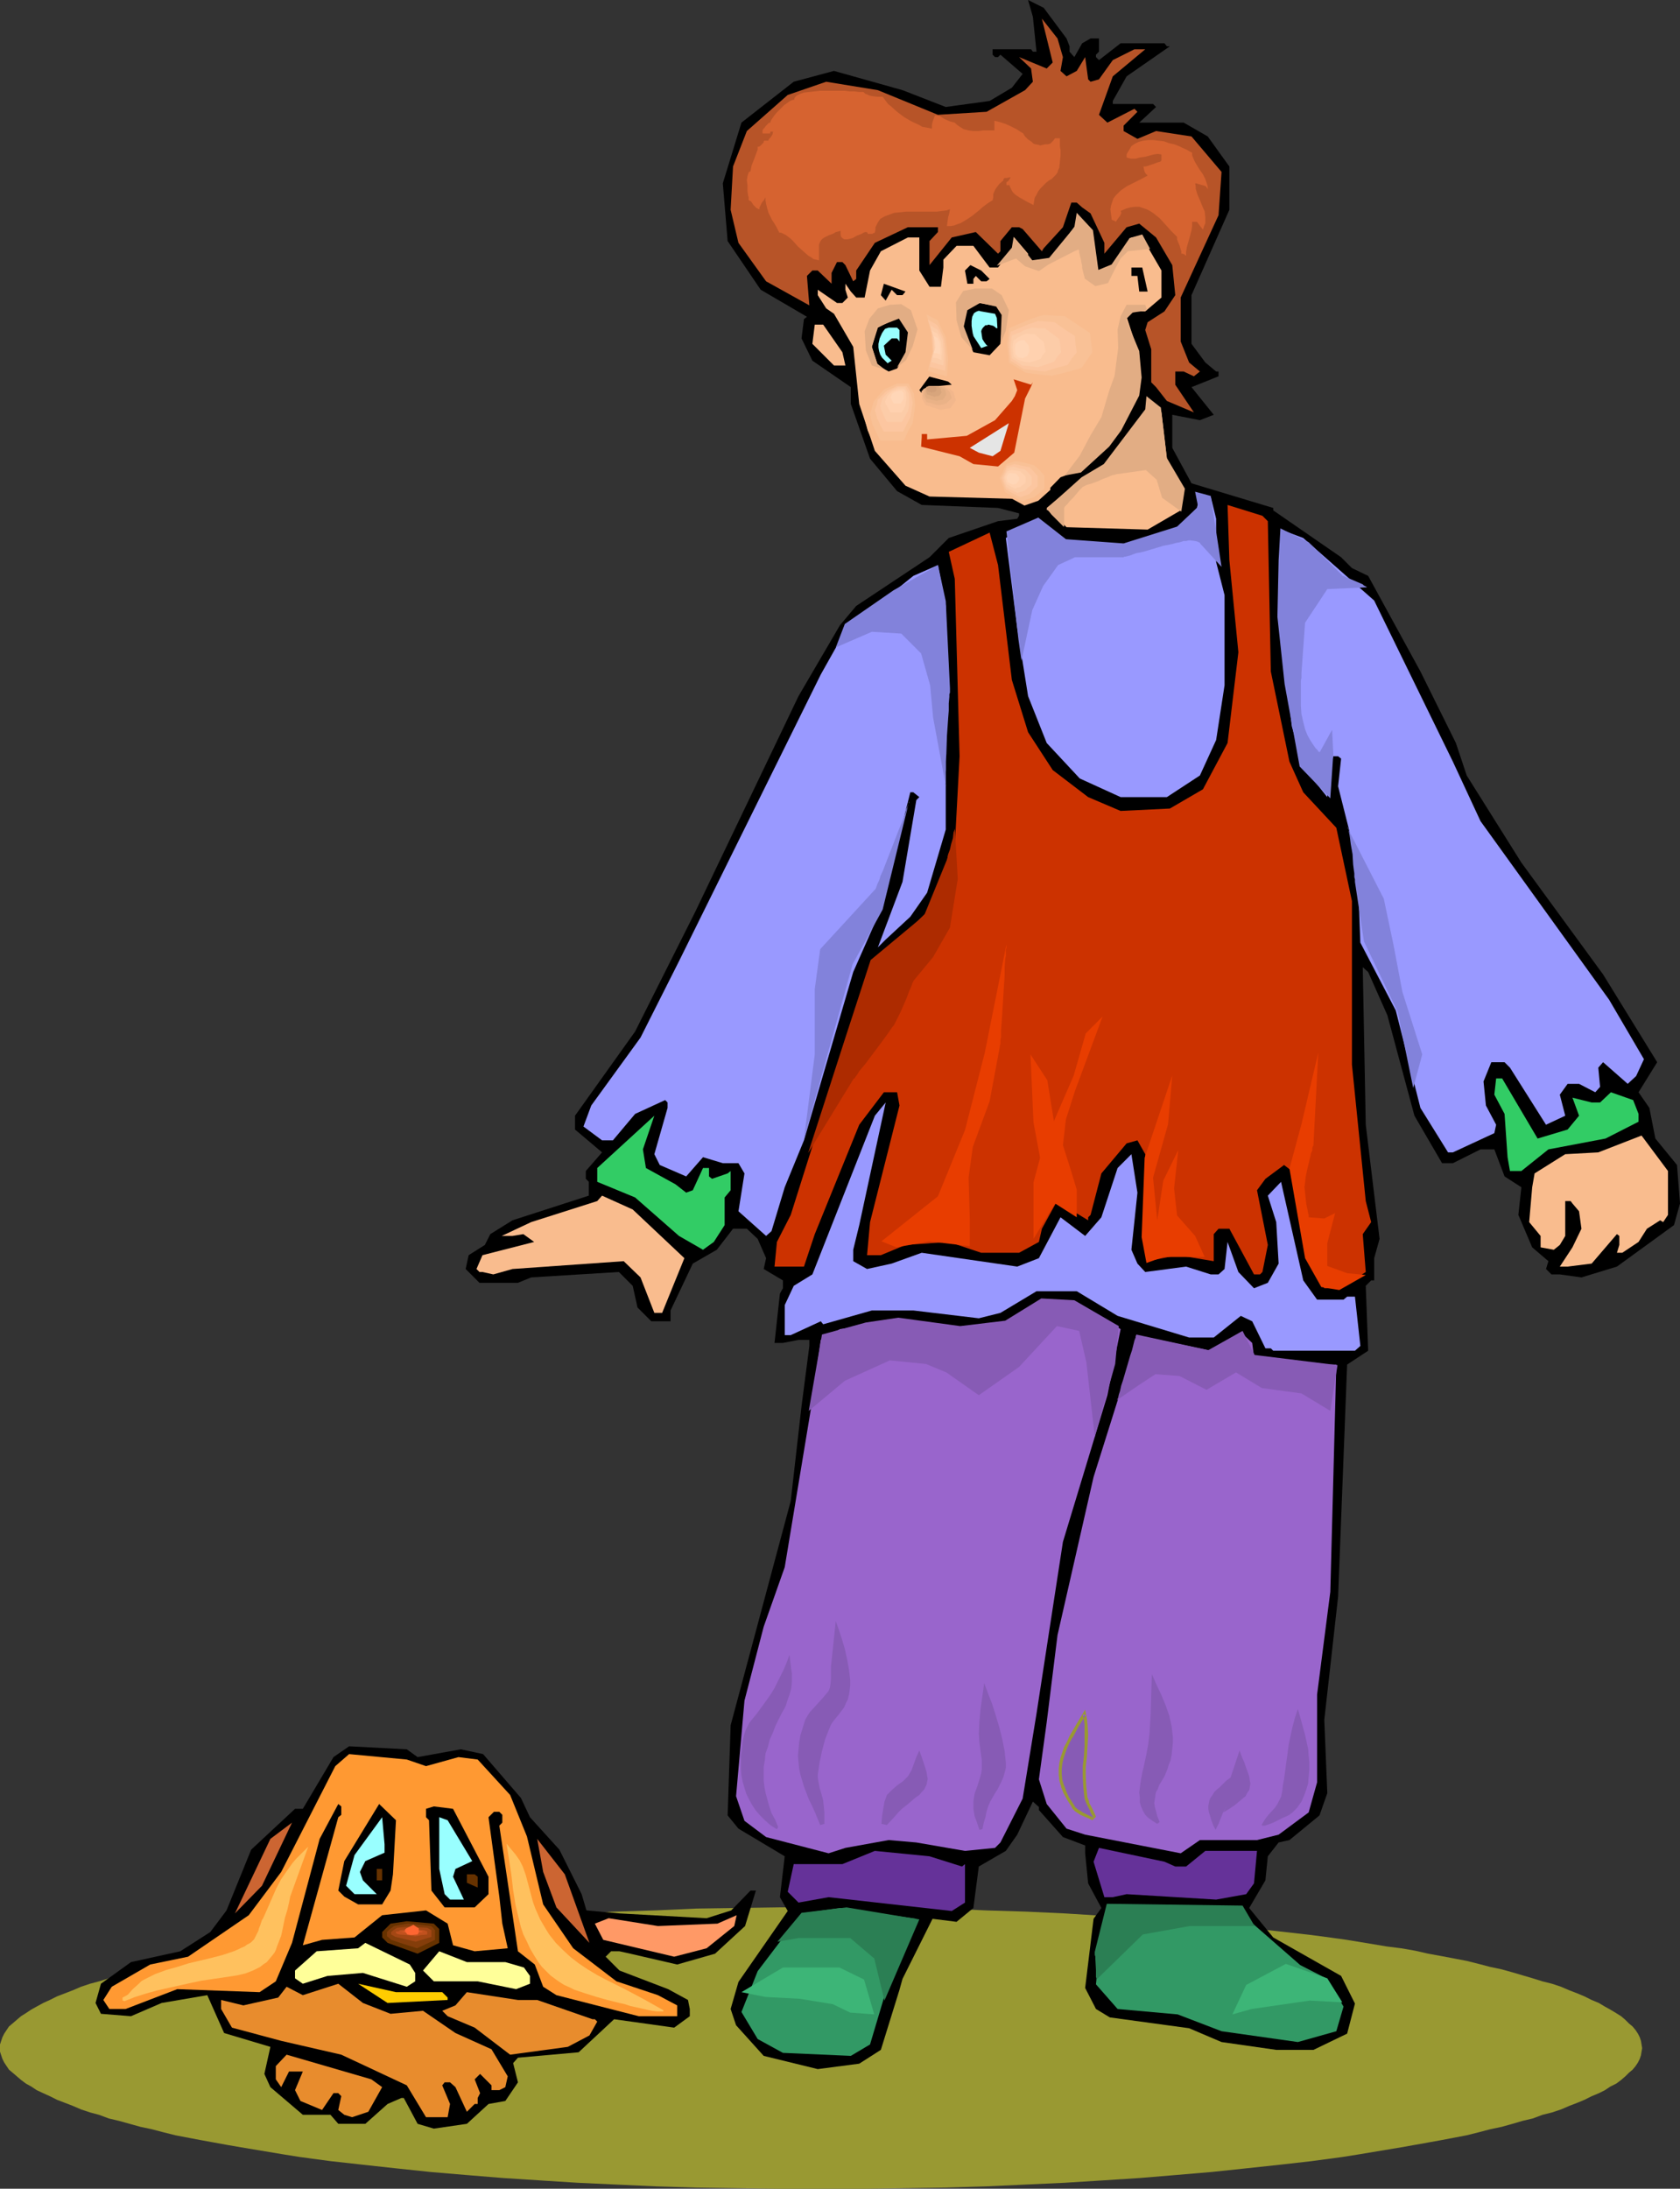 <?xml version="1.0" encoding="UTF-8" standalone="no"?>
<svg
   version="1.0"
   width="119.539mm"
   height="155.668mm"
   id="svg118"
   sodipodi:docname="Boy &amp; Dog 8.wmf"
   xmlns:inkscape="http://www.inkscape.org/namespaces/inkscape"
   xmlns:sodipodi="http://sodipodi.sourceforge.net/DTD/sodipodi-0.dtd"
   xmlns="http://www.w3.org/2000/svg"
   xmlns:svg="http://www.w3.org/2000/svg">
  <rect width="100%" height="100%" fill="#333333" stroke="none"/>
  <sodipodi:namedview
     id="namedview118"
     pagecolor="#ffffff"
     bordercolor="#000000"
     borderopacity="0.25"
     inkscape:showpageshadow="2"
     inkscape:pageopacity="0.0"
     inkscape:pagecheckerboard="0"
     inkscape:deskcolor="#d1d1d1"
     inkscape:document-units="mm" />
  <defs
     id="defs1">
    <pattern
       id="WMFhbasepattern"
       patternUnits="userSpaceOnUse"
       width="6"
       height="6"
       x="0"
       y="0" />
  </defs>
  <path
     style="fill:#999932;fill-opacity:1;fill-rule:evenodd;stroke:none"
     d="m 220.892,512.729 h 11.311 l 11.15,0.162 10.988,0.162 10.826,0.485 10.665,0.323 10.503,0.485 10.342,0.646 10.018,0.646 9.695,0.808 9.534,0.808 9.211,0.97 9.049,0.97 8.564,0.97 8.403,1.131 4.04,0.646 3.878,0.646 3.878,0.646 3.878,0.485 3.717,0.646 3.555,0.808 3.555,0.646 3.393,0.646 3.393,0.646 3.232,0.808 3.07,0.808 3.07,0.646 2.909,0.808 2.747,0.808 2.747,0.808 2.585,0.808 2.585,0.646 2.424,0.808 2.262,0.97 2.101,0.808 1.939,0.808 1.939,0.97 1.939,0.808 1.616,0.97 1.454,0.808 1.616,0.97 1.293,0.808 1.131,0.97 0.97,0.97 0.97,0.808 0.808,0.97 0.646,0.97 0.485,0.97 0.323,0.97 0.162,0.97 0.162,0.97 -0.162,0.97 -0.162,0.97 -0.323,0.97 -0.485,0.97 -0.646,0.97 -0.808,0.97 -0.97,0.808 -0.97,0.97 -1.131,0.97 -1.293,0.97 -1.616,0.808 -1.454,0.97 -1.616,0.808 -1.939,0.808 -1.939,0.97 -1.939,0.808 -2.101,0.808 -2.262,0.97 -2.424,0.808 -2.585,0.646 -2.585,0.97 -2.747,0.646 -2.747,0.808 -2.909,0.808 -3.07,0.646 -3.07,0.808 -3.232,0.808 -3.393,0.646 -3.393,0.646 -3.555,0.646 -7.271,1.293 -3.878,0.646 -3.878,0.646 -3.878,0.646 -4.04,0.646 -8.403,1.131 -8.564,0.97 -9.049,0.97 -9.211,0.97 -9.534,0.808 -9.695,0.808 -10.018,0.646 -10.342,0.646 -10.503,0.485 -10.665,0.485 -10.826,0.323 -10.988,0.162 -11.15,0.162 h -11.311 -11.311 l -11.15,-0.162 -11.15,-0.162 -10.826,-0.323 -10.665,-0.485 -10.503,-0.485 -10.18,-0.646 -10.018,-0.646 -9.857,-0.808 -9.534,-0.808 -9.211,-0.97 -8.887,-0.97 -8.726,-0.97 -8.403,-1.131 -4.04,-0.646 -3.878,-0.646 -3.878,-0.646 -3.878,-0.646 -3.717,-0.646 -3.555,-0.646 -3.555,-0.646 -3.393,-0.646 -3.393,-0.646 -3.232,-0.808 -3.07,-0.808 -3.07,-0.646 -2.909,-0.808 -2.909,-0.808 -2.747,-0.646 -2.585,-0.97 -2.424,-0.646 -2.424,-0.808 -2.262,-0.97 -2.101,-0.808 -2.101,-0.808 -1.939,-0.97 -1.777,-0.808 L 9.857,561.852 8.403,560.883 6.948,560.075 5.656,559.105 4.524,558.136 3.393,557.166 2.424,556.358 1.777,555.389 1.131,554.419 0.646,553.45 0.323,552.48 0,551.51 v -0.97 -0.97 l 0.323,-0.97 0.323,-0.97 0.485,-0.97 0.646,-0.97 0.646,-0.97 0.97,-0.808 1.131,-0.97 1.131,-0.97 1.293,-0.808 1.454,-0.97 1.454,-0.808 1.777,-0.97 1.777,-0.808 1.939,-0.97 2.101,-0.808 2.101,-0.808 2.262,-0.97 2.424,-0.808 2.424,-0.646 2.585,-0.808 2.747,-0.808 2.909,-0.808 2.909,-0.808 3.07,-0.646 3.07,-0.808 3.232,-0.808 3.393,-0.646 3.393,-0.646 3.555,-0.646 3.555,-0.808 3.717,-0.646 3.878,-0.485 3.878,-0.646 3.878,-0.646 4.04,-0.646 8.403,-1.131 8.726,-0.97 8.887,-0.97 9.211,-0.97 9.534,-0.808 9.857,-0.808 10.018,-0.646 10.18,-0.646 10.503,-0.485 10.665,-0.323 10.826,-0.485 11.15,-0.162 11.15,-0.162 z"
     id="path1" />
  <path
     style="fill:#000000;fill-opacity:1;fill-rule:evenodd;stroke:none"
     d="m 286.82,10.342 0.808,2.101 v 1.454 l 1.293,1.454 2.101,-3.717 2.262,-1.293 h 2.262 v 3.555 l -0.808,0.808 v 0.646 l 0.808,0.808 5.817,-4.525 h 11.796 l 0.646,0.808 h 0.808 l -11.634,8.08 -3.717,6.625 v 0.808 h 10.826 l 0.808,0.808 -4.524,4.201 h 11.958 l 6.464,3.717 5.817,8.08 V 56.395 L 320.43,79.341 V 92.43 l 3.717,5.009 2.909,2.424 h 0.646 v 1.293 l -7.271,2.909 5.979,7.433 -3.717,1.454 -7.433,-1.454 v 8.888 l 5.171,9.534 21.976,6.625 v 0.646 l 18.26,12.604 2.909,2.909 4.363,2.101 14.058,25.693 9.534,19.229 2.909,8.726 14.705,23.431 21.976,30.056 14.543,23.592 -5.009,8.08 2.909,4.201 1.616,8.241 5.817,7.11 0.808,10.342 -1.616,5.817 -15.351,11.15 -9.534,2.909 -5.817,-0.808 H 417.222 l -1.454,-1.454 0.646,-2.101 -4.363,-3.717 -3.717,-8.726 0.808,-7.433 -4.524,-2.909 -2.747,-7.272 h -3.717 l -7.433,3.717 h -2.909 l -7.433,-12.766 -7.271,-26.986 -5.171,-11.635 -1.454,-1.293 0.808,42.337 3.717,30.702 -1.454,5.171 v 5.979 h -0.808 l -1.454,1.454 0.646,17.452 -5.656,3.717 -2.424,62.374 -3.717,33.126 0.808,19.714 -2.101,5.979 -8.079,6.625 -2.909,0.646 -2.909,3.717 -0.646,6.464 -4.363,7.433 6.464,7.918 18.26,10.342 3.717,7.433 -2.101,8.08 -9.049,4.363 h -10.018 l -14.705,-2.101 -8.726,-3.717 -21.33,-2.909 -3.717,-2.262 -2.909,-5.656 2.262,-18.583 2.101,-2.909 -3.555,-6.625 -0.808,-8.08 v -2.101 l -5.979,-2.262 -6.464,-7.272 v -0.808 l -1.616,-1.454 -4.201,8.888 -3.07,4.363 -7.271,4.201 -1.454,11.15 -4.524,3.717 -6.464,-0.808 -8.079,16.159 -0.808,2.909 -5.009,16.159 -5.817,3.717 -11.15,1.454 -14.543,-3.555 -7.433,-8.241 -1.454,-4.363 2.101,-7.272 13.25,-19.068 -2.101,-3.717 1.293,-10.988 -12.442,-7.433 -2.909,-3.555 0.808,-24.239 16.159,-60.273 2.909,-25.531 2.101,-16.159 v -1.616 h -2.909 l -4.201,0.808 h -2.262 l 1.454,-13.25 0.808,-1.454 v -2.101 l -5.171,-3.07 0.646,-2.909 -2.262,-5.171 -2.909,-2.747 h -3.717 l -4.363,5.656 -6.464,3.717 -5.979,12.604 v 2.909 h -5.171 l -3.717,-3.717 -1.293,-5.817 -3.717,-3.717 -23.592,1.454 -3.555,1.454 h -10.342 l -3.717,-3.717 0.808,-3.717 4.363,-2.747 1.454,-2.909 5.979,-3.717 20.522,-6.625 v -3.717 l -0.808,-0.808 v -2.101 l 4.363,-5.009 -7.271,-6.14 v -3.717 l 16.159,-22.623 16.159,-32.157 27.793,-58.011 11.15,-19.068 4.363,-5.171 19.714,-13.089 5.171,-5.171 13.25,-4.525 5.171,-0.646 0.485,-0.808 v -0.646 l -5.656,-1.454 -20.522,-0.808 -6.625,-3.717 -7.271,-8.726 -5.171,-14.705 v -4.525 l -10.342,-7.11 -2.909,-5.979 0.646,-5.171 0.808,-0.646 -12.442,-7.272 -8.887,-13.089 -1.293,-15.513 5.009,-16.321 14.058,-10.988 10.826,-2.909 18.421,5.171 11.634,4.525 11.796,-1.616 5.979,-3.555 2.909,-3.717 -5.979,-5.171 -0.646,0.646 h -0.808 l -0.646,-0.646 v -1.454 h 10.342 l 0.485,0.646 h 0.97 L 277.771,4.525 276.478,0 l 4.201,2.101 z"
     id="path2" />
  <path
     style="fill:#b75428;fill-opacity:1;fill-rule:evenodd;stroke:none"
     d="m 285.85,15.351 -0.646,3.717 1.616,1.454 2.747,-1.454 2.262,-3.717 0.808,5.979 0.646,0.646 2.262,-0.646 3.717,-5.171 5.817,-2.909 h 2.909 l -8.726,7.272 -3.717,10.342 2.262,2.101 7.271,-3.717 0.808,0.808 -3.717,3.717 v 1.454 l 3.717,2.101 5.009,-2.101 9.534,1.454 8.079,9.534 -0.808,11.635 -10.18,22.138 v 11.796 l 2.262,5.656 2.909,2.424 -1.616,1.293 -2.747,-1.293 h -2.262 v 3.555 l 5.009,7.433 -7.271,-3.07 -2.909,-3.717 -1.293,-1.293 v -8.888 l -1.616,-5.171 0.646,-2.101 4.524,-2.909 2.909,-4.363 -0.808,-8.08 -4.363,-7.433 -4.524,-3.717 -3.393,0.97 -5.979,7.11 v -2.909 l -3.717,-7.918 -2.262,-1.616 -1.454,-1.293 h -1.454 l -2.262,6.625 -5.171,5.656 -0.485,0.808 -5.171,-5.979 -0.97,-0.485 h -1.939 l -3.07,3.717 v 2.747 l -0.646,0.646 -5.979,-5.817 -6.464,1.454 -5.979,7.433 v -6.464 l 2.262,-2.424 v -1.293 h -8.079 l -8.887,4.201 -5.009,7.433 v 2.262 l -0.808,0.646 -2.101,-4.363 -0.808,-0.808 h -1.454 l -1.454,2.909 v 2.909 l -3.717,-3.555 h -1.454 l -1.454,1.454 0.646,7.918 -11.634,-6.464 -7.433,-10.342 -2.101,-8.888 0.646,-11.635 3.717,-9.534 10.988,-9.695 10.342,-3.555 13.897,2.262 16.159,6.625 13.089,-0.808 10.342,-5.817 2.101,-2.262 -0.485,-3.555 -3.232,-3.07 7.433,3.07 1.616,-1.616 -2.909,-11.796 4.201,5.333 z"
     id="path3" />
  <path
     style="fill:#f9bc8e;fill-opacity:1;fill-rule:evenodd;stroke:none"
     d="m 294.091,71.908 1.454,1.454 2.909,-1.454 5.817,-8.08 h 2.909 l 5.171,8.888 v 7.272 l -4.363,3.717 h -3.717 l -1.293,1.454 3.393,10.342 -0.485,10.988 -5.332,10.18 -10.18,9.695 -5.171,1.939 -5.817,5.979 -29.409,-0.808 -6.464,-2.909 -8.241,-9.372 -4.201,-12.604 -1.616,-15.351 -5.171,-8.888 -2.101,-1.454 -2.262,-3.555 v -1.454 l 5.171,3.555 h 1.454 l 1.454,-1.454 -0.646,-2.101 v -1.616 l 1.454,2.101 1.454,1.616 h 2.262 l 1.454,-7.272 2.909,-5.171 7.271,-3.717 h 3.07 v 8.888 l 2.747,4.363 h 3.07 l 0.646,-5.171 v -2.101 l 3.555,-3.717 h 4.524 l 4.363,5.817 h 2.262 l 4.363,-5.817 v -2.262 l 3.717,4.363 v 0.808 l 1.293,1.454 4.686,-0.646 7.11,-9.695 v -1.454 l 3.717,3.717 z"
     id="path4" />
  <path
     style="fill:#000000;fill-opacity:1;fill-rule:evenodd;stroke:none"
     d="m 266.137,74.978 -0.808,0.646 h -1.454 l -1.454,-1.454 -0.646,0.808 v 1.293 h -1.616 l -0.646,-3.555 1.454,-1.454 2.909,1.454 z"
     id="path5" />
  <path
     style="fill:#000000;fill-opacity:1;fill-rule:evenodd;stroke:none"
     d="m 308.634,78.372 h -2.262 l -0.485,-4.201 h -1.616 v -2.262 h 2.909 z"
     id="path6" />
  <path
     style="fill:#000000;fill-opacity:1;fill-rule:evenodd;stroke:none"
     d="m 242.706,79.341 h -1.454 l -1.454,-1.454 -1.616,2.909 -1.293,-1.454 0.808,-3.07 5.817,2.101 z"
     id="path7" />
  <path
     style="fill:#000000;fill-opacity:1;fill-rule:evenodd;stroke:none"
     d="m 268.399,82.088 1.454,1.616 -0.808,8.726 -2.909,3.07 -4.363,-0.808 -3.07,-6.625 1.454,-5.171 3.07,-1.454 3.717,0.646 z"
     id="path8" />
  <path
     style="fill:#99ffff;fill-opacity:1;fill-rule:evenodd;stroke:none"
     d="m 268.076,85.482 0.162,2.747 v 0 0 h -0.323 l -0.162,-0.162 -0.162,-0.162 -0.485,-0.323 -0.646,-0.162 -0.646,-0.162 -0.323,0.162 h -0.485 l -0.323,0.323 -0.323,0.323 -0.323,0.485 -0.162,0.485 0.162,1.131 0.162,0.97 0.485,0.808 0.485,0.646 0.323,0.323 0.162,0.162 v 0 0 -0.162 l -1.777,0.646 -2.101,-3.232 v -0.162 l -0.162,-0.485 -0.162,-0.97 -0.162,-1.131 v -1.293 l 0.162,-1.131 0.485,-0.97 0.485,-0.323 0.323,-0.162 0.485,-0.162 0.646,0.162 3.717,0.646 z"
     id="path9" />
  <path
     style="fill:#000000;fill-opacity:1;fill-rule:evenodd;stroke:none"
     d="m 243.514,95.5 -2.262,3.555 -2.262,0.808 -2.909,-1.616 -1.616,-5.009 1.616,-5.171 5.817,-2.909 2.909,3.555 z"
     id="path10" />
  <path
     style="fill:#f9bc8e;fill-opacity:1;fill-rule:evenodd;stroke:none"
     d="m 226.547,94.692 0.808,3.555 h -3.07 l -5.817,-5.817 0.646,-5.171 h 2.262 z"
     id="path11" />
  <path
     style="fill:#99ffff;fill-opacity:1;fill-rule:evenodd;stroke:none"
     d="m 241.898,88.714 v 3.07 L 241.252,90.976 h -1.454 l -2.101,1.939 0.485,2.424 1.616,1.616 -0.808,0.485 -0.162,0.162 h -0.162 l -0.323,-0.323 -0.485,-0.485 -0.646,-0.646 -0.485,-0.808 -0.323,-0.97 -0.162,-0.97 V 92.43 l 0.323,-1.454 0.646,-1.454 0.323,-0.485 0.485,-0.646 0.485,-0.162 0.485,-0.162 h 2.262 z"
     id="path12" />
  <path
     style="fill:#000000;fill-opacity:1;fill-rule:evenodd;stroke:none"
     d="m 255.956,103.418 -6.625,0.646 -1.454,1.616 -0.646,-0.808 2.747,-3.717 4.363,0.808 z"
     id="path13" />
  <path
     style="fill:#cc3200;fill-opacity:1;fill-rule:evenodd;stroke:none"
     d="m 277.771,102.772 -0.485,1.131 -1.616,3.232 -2.909,14.543 -4.363,3.717 -6.625,-0.646 -3.717,-2.101 -10.342,-2.585 0.162,-2.585 v -0.808 h 1.454 v 1.454 l 10.665,-0.97 7.595,-4.201 4.524,-5.171 0.808,-1.293 0.646,-1.616 -0.97,-2.909 4.686,1.454 z"
     id="path14" />
  <path
     style="fill:#f9bc8e;fill-opacity:1;fill-rule:evenodd;stroke:none"
     d="m 312.351,110.852 1.454,12.443 4.524,8.08 -0.808,5.817 -8.887,5.171 -21.814,-0.646 -5.332,-5.171 8.887,-7.433 6.625,-3.717 10.988,-14.543 0.646,-3.07 1.454,0.808 z"
     id="path15" />
  <path
     style="fill:#e5e5e5;fill-opacity:1;fill-rule:evenodd;stroke:none"
     d="m 266.945,122.648 -3.717,-0.97 -2.424,-1.293 10.503,-6.625 -2.262,7.433 z"
     id="path16" />
  <path
     style="fill:#9999ff;fill-opacity:1;fill-rule:evenodd;stroke:none"
     d="m 327.056,139.453 v 11.635 l 2.262,8.888 v 24.239 l -2.262,14.705 -4.363,9.534 -8.887,5.817 h -12.442 l -10.988,-5.009 -8.887,-9.534 -5.009,-12.604 -2.909,-18.26 -3.07,-24.239 8.241,-5.171 8.079,5.979 15.351,1.454 13.897,-4.525 5.817,-5.817 0.808,-3.07 h 2.909 z"
     id="path17" />
  <path
     style="fill:#cc3200;fill-opacity:1;fill-rule:evenodd;stroke:none"
     d="m 340.952,140.1 0.808,40.398 5.009,24.239 3.717,8.241 8.887,9.534 4.201,19.714 v 43.953 l 3.717,36.681 1.454,5.656 -2.262,3.232 0.808,10.18 -6.625,4.363 h -4.524 l -4.201,-6.625 -4.524,-24.885 -2.101,-1.616 -5.009,3.717 -2.262,3.07 2.909,14.705 -1.454,7.272 -0.646,0.646 h -1.616 l -6.625,-12.281 h -2.909 l -1.293,1.454 v 7.272 l -9.695,-1.616 -8.079,1.616 -1.454,-6.787 0.808,-16.805 v -5.171 l -2.101,-3.717 -2.909,0.808 -6.787,8.08 -2.909,11.15 -0.646,0.646 v 0.808 l -7.433,-4.525 h -1.293 l -3.717,6.787 -0.808,3.555 -5.332,2.909 h -10.18 l -8.726,-2.909 -11.634,0.808 -6.625,2.747 h -3.717 l 0.808,-8.888 7.918,-31.349 -0.646,-3.555 h -3.555 l -6.625,8.726 -11.958,29.41 -2.909,8.726 h -7.918 l 0.646,-6.625 3.717,-7.272 5.817,-18.421 7.433,-21.168 8.079,-26.986 15.997,-15.513 6.787,-16.967 1.293,-24.239 -1.293,-47.669 -1.616,-7.272 10.988,-5.171 2.262,8.726 3.717,30.864 4.363,14.058 6.625,10.18 9.534,7.272 8.726,3.717 13.25,-0.646 8.887,-5.171 6.625,-12.443 2.909,-24.4 -2.424,-24.723 -0.485,-14.866 9.372,2.909 z"
     id="path18" />
  <path
     style="fill:#9999ff;fill-opacity:1;fill-rule:evenodd;stroke:none"
     d="m 369.553,161.43 21.168,43.306 7.433,15.998 34.58,47.993 9.372,15.998 -2.101,4.525 -2.262,2.101 -6.625,-5.817 -1.293,1.454 0.485,5.171 -1.293,1.454 -4.363,-2.262 h -3.07 l -2.101,2.909 1.454,5.656 -5.171,2.424 -9.695,-15.351 -1.454,-1.454 h -3.555 l -2.101,5.171 0.646,6.464 2.747,5.171 -0.485,2.262 -11.15,5.171 h -1.293 l -7.433,-11.958 -6.625,-26.178 -9.534,-18.26 -0.808,-21.492 -5.171,-20.522 0.808,-7.433 -0.808,-0.646 h -1.293 l -1.616,5.979 v 5.009 l -6.464,-8.08 -3.07,-10.988 -3.555,-30.056 0.646,-22.784 5.979,2.262 z"
     id="path19" />
  <path
     style="fill:#9999ff;fill-opacity:1;fill-rule:evenodd;stroke:none"
     d="m 254.341,197.303 v 25.693 l -5.009,16.967 -4.524,6.464 -6.625,6.14 -2.101,2.101 6.625,-17.613 3.717,-21.976 0.808,-0.808 -1.616,-1.293 h -0.808 l -7.918,31.51 -7.433,16.805 -13.25,45.246 -5.171,12.604 -3.555,11.796 -1.454,1.293 -7.433,-6.625 1.616,-10.18 -1.616,-2.747 h -4.201 l -5.332,-1.616 -4.524,5.171 -7.11,-3.07 -1.454,-2.909 3.555,-12.443 v -1.454 l -0.646,-0.646 -8.079,3.717 -5.979,7.11 h -2.909 l -5.009,-3.717 2.101,-5.656 13.25,-18.26 10.342,-20.522 38.135,-77.079 6.625,-11.796 18.26,-14.705 6.625,-2.909 2.101,10.988 z"
     id="path20" />
  <path
     style="fill:#32cc65;fill-opacity:1;fill-rule:evenodd;stroke:none"
     d="m 413.505,306.054 8.079,-2.424 3.07,-3.717 -1.777,-4.848 5.171,1.293 h 2.262 l 2.909,-2.747 5.979,2.101 1.454,3.717 v 2.101 l -8.887,4.525 -15.351,2.909 -7.271,5.817 h -3.07 l -0.646,-3.717 -0.808,-11.635 -2.747,-5.171 0.485,-4.363 h 1.616 z"
     id="path21" />
  <path
     style="fill:#9999ff;fill-opacity:1;fill-rule:evenodd;stroke:none"
     d="m 229.456,335.948 v 3.07 l 3.717,2.101 6.625,-1.454 8.079,-2.909 25.693,3.717 5.817,-2.262 5.817,-10.988 6.625,5.009 4.363,-5.009 4.363,-13.25 3.717,-3.717 1.616,10.342 -1.616,15.351 1.616,3.717 2.101,2.262 10.988,-1.454 6.625,2.101 h 2.101 l 1.616,-1.454 0.808,-7.272 2.909,8.08 4.201,4.363 3.717,-1.454 2.909,-5.171 -0.646,-11.15 -2.262,-7.11 3.555,-3.717 5.979,26.501 3.717,5.171 h 7.11 l 0.97,-0.808 h 2.101 l 1.454,13.25 -1.454,1.293 h -21.976 l -0.646,-0.646 h -1.454 l -3.555,-7.272 -3.07,-1.454 -7.271,5.817 h -6.625 l -19.229,-5.817 -10.988,-6.625 h -10.826 l -9.695,5.817 -5.817,1.454 -17.613,-2.101 h -11.15 l -13.089,3.717 -0.646,-0.808 -8.079,3.717 h -1.616 v -8.08 l 2.424,-5.171 5.009,-3.07 16.805,-42.66 2.909,-3.555 -7.11,32.965 z"
     id="path22" />
  <path
     style="fill:#32cc65;fill-opacity:1;fill-rule:evenodd;stroke:none"
     d="m 173.708,313.972 7.918,4.363 2.909,2.262 1.777,-0.646 2.747,-5.979 h 1.616 v 2.262 l 0.808,0.646 4.201,-1.454 0.808,-0.646 v 5.171 l -1.616,1.939 v 7.433 l -2.909,4.525 -2.909,2.101 -6.464,-3.717 -11.796,-10.342 -10.18,-4.201 v -3.717 l 15.351,-14.058 -3.07,9.049 z"
     id="path23" />
  <path
     style="fill:#f9bc8e;fill-opacity:1;fill-rule:evenodd;stroke:none"
     d="m 448.57,326.576 -1.293,1.939 -0.808,-0.485 -3.555,2.262 -2.262,3.555 -4.363,2.909 h -1.454 l 0.646,-2.101 v -2.424 l -0.646,-0.485 -6.787,7.918 -6.464,0.808 h -2.101 l 3.393,-5.171 2.424,-5.009 -0.646,-4.686 -1.777,-2.101 -0.485,-0.646 h -1.454 v 9.372 l -1.454,2.424 -1.616,1.293 -3.555,-0.646 v -3.07 l -3.07,-3.717 0.808,-9.372 0.646,-3.717 8.241,-5.171 8.887,-0.485 11.634,-4.525 7.11,9.534 z"
     id="path24" />
  <path
     style="fill:#f9bc8e;fill-opacity:1;fill-rule:evenodd;stroke:none"
     d="m 184.05,338.21 -5.979,14.705 h -2.101 l -3.717,-9.534 -4.524,-4.363 -29.894,2.101 -5.171,1.454 -2.909,-0.646 h -0.808 l -0.808,-0.808 1.616,-3.717 13.897,-3.555 -2.909,-2.101 -2.909,0.485 h -2.909 l 7.918,-3.717 17.775,-5.656 1.293,-1.454 8.241,3.717 z"
     id="path25" />
  <path
     style="fill:#9965cc;fill-opacity:1;fill-rule:evenodd;stroke:none"
     d="m 301.363,357.278 -3.555,17.775 -11.958,39.428 -7.11,46.215 -3.717,22.784 -5.979,11.796 -1.454,1.454 -8.079,0.808 -13.089,-2.262 -7.433,-0.646 -11.634,2.101 -4.524,1.454 -16.805,-4.363 -5.817,-4.363 -2.262,-6.625 2.262,-25.693 5.171,-19.876 5.656,-15.998 7.433,-44.922 2.262,-16.159 5.171,-2.909 15.351,-2.101 13.897,1.293 1.616,1.616 11.634,-1.616 3.717,-1.293 7.271,-5.171 3.07,-0.646 7.918,1.454 z"
     id="path26" />
  <path
     style="fill:#9965cc;fill-opacity:1;fill-rule:evenodd;stroke:none"
     d="m 337.236,364.711 8.726,2.101 h 13.412 l -1.616,61.081 -3.555,27.632 v 23.592 l -2.262,8.08 -8.079,5.979 -5.817,1.454 h -15.351 l -5.171,3.555 -25.693,-5.009 -5.009,-1.616 -5.332,-6.625 -2.101,-6.625 2.101,-15.351 2.909,-23.431 9.695,-42.498 11.796,-37.489 h 2.747 l 16.967,3.555 8.079,-5.009 3.07,2.909 z"
     id="path27" />
  <path
     style="fill:#653299;fill-opacity:1;fill-rule:evenodd;stroke:none"
     d="m 316.067,501.74 h 2.909 l 5.171,-4.201 h 13.897 l -0.808,8.726 -2.101,2.909 -8.079,1.454 -24.077,-1.454 -3.717,0.808 h -2.262 l -2.909,-9.534 1.454,-3.717 17.613,3.717 z"
     id="path28" />
  <path
     style="fill:#653299;fill-opacity:1;fill-rule:evenodd;stroke:none"
     d="m 258.703,501.74 0.808,-0.646 v 10.342 l -3.555,2.262 -33.126,-3.717 -8.079,1.454 -2.909,-2.909 1.616,-7.433 h 13.089 l 8.726,-3.555 14.705,1.454 z"
     id="path29" />
  <path
     style="fill:#329965;fill-opacity:1;fill-rule:evenodd;stroke:none"
     d="m 349.678,528.241 7.271,3.717 4.363,7.433 -1.939,6.625 -10.342,2.909 -20.522,-2.909 -11.796,-4.525 -16.159,-1.454 -5.817,-6.625 1.454,-14.705 h 1.616 l 2.101,-5.817 4.363,-0.808 28.763,1.616 z"
     id="path30" />
  <path
     style="fill:#329965;fill-opacity:1;fill-rule:evenodd;stroke:none"
     d="m 239.798,532.766 h -0.808 l -5.009,16.805 -5.171,3.07 -18.26,-0.808 -6.787,-3.717 -4.363,-7.272 4.363,-10.988 11.796,-15.513 10.342,-1.454 20.522,2.909 z"
     id="path31" />
  <path
     style="fill:#f9bc8e;fill-opacity:1;fill-rule:evenodd;stroke:none"
     d="m 282.134,82.896 -4.201,1.293 -6.787,2.747 -0.97,5.009 0.97,6.14 5.171,3.393 8.726,0.808 9.372,-2.585 3.717,-4.848 -0.808,-6.14 -8.241,-5.333 z"
     id="path32" />
  <path
     style="fill:#f9c196;fill-opacity:1;fill-rule:evenodd;stroke:none"
     d="m 280.68,84.674 -1.777,0.485 -1.777,0.646 -2.747,1.131 -3.07,1.293 -0.162,2.101 -0.323,2.101 0.323,2.585 0.162,2.424 2.424,1.454 2.101,1.293 3.555,0.485 3.555,0.323 4.04,-0.97 3.878,-1.131 1.454,-2.101 1.454,-2.101 -0.646,-5.171 -3.393,-2.262 -3.393,-2.262 z"
     id="path33" />
  <path
     style="fill:#fcc6a0;fill-opacity:1;fill-rule:evenodd;stroke:none"
     d="m 279.064,86.29 -1.293,0.485 -1.454,0.485 -2.262,0.97 -2.262,0.97 -0.323,1.778 -0.162,1.616 0.162,2.262 0.323,2.101 1.777,1.131 1.777,1.131 5.656,0.646 3.07,-0.97 3.07,-0.808 1.131,-1.778 1.293,-1.616 -0.323,-2.101 -0.162,-2.262 -2.747,-1.778 -2.747,-1.939 z"
     id="path34" />
  <path
     style="fill:#fccca8;fill-opacity:1;fill-rule:evenodd;stroke:none"
     d="m 277.609,88.067 -2.101,0.646 -1.616,0.808 -1.777,0.646 -0.162,1.454 -0.162,1.454 0.162,1.616 0.162,1.616 1.454,0.97 1.293,0.97 2.101,0.162 2.101,0.323 4.363,-1.454 0.97,-1.454 0.97,-1.131 -0.485,-3.555 -1.939,-1.454 -1.939,-1.454 h -1.777 z"
     id="path35" />
  <path
     style="fill:#ffd1af;fill-opacity:1;fill-rule:evenodd;stroke:none"
     d="m 276.155,89.683 -1.454,0.485 -2.101,1.293 -0.162,0.808 -0.162,1.131 0.323,2.424 0.808,0.646 0.97,0.485 1.293,0.323 1.293,0.162 2.909,-0.97 0.485,-0.97 0.808,-0.97 -0.485,-2.585 -1.131,-0.97 -1.293,-1.131 h -1.131 z"
     id="path36" />
  <path
     style="fill:#ffd6b7;fill-opacity:1;fill-rule:evenodd;stroke:none"
     d="m 274.539,91.461 -0.646,0.323 -0.808,0.646 -0.162,1.293 0.162,1.454 0.646,0.808 1.293,0.323 1.293,-0.646 0.485,-1.293 -0.162,-1.454 -1.131,-1.454 z"
     id="path37" />
  <path
     style="fill:#f9bc8e;fill-opacity:1;fill-rule:evenodd;stroke:none"
     d="m 233.334,115.699 -0.808,-3.232 1.131,-4.04 3.393,-3.717 4.04,-2.101 h 3.717 l 1.616,3.393 0.485,3.717 -0.808,5.656 -2.909,5.656 h -7.433 z"
     id="path38" />
  <path
     style="fill:#f9c196;fill-opacity:1;fill-rule:evenodd;stroke:none"
     d="m 234.627,114.083 -0.323,-1.293 -0.323,-1.454 0.485,-1.616 0.485,-1.778 2.747,-3.232 1.777,-0.808 1.777,-0.808 h 3.07 l 1.454,2.747 0.162,1.616 0.162,1.454 -0.646,4.848 -1.293,2.262 -1.131,2.424 h -6.302 z"
     id="path39" />
  <path
     style="fill:#fcc6a0;fill-opacity:1;fill-rule:evenodd;stroke:none"
     d="m 235.919,112.467 -0.646,-2.262 0.485,-1.293 0.323,-1.454 2.424,-2.424 1.454,-0.646 1.293,-0.646 h 2.585 l 0.646,0.97 0.485,1.131 0.485,2.424 -0.646,3.878 -1.939,3.878 h -5.171 l -0.97,-1.778 z"
     id="path40" />
  <path
     style="fill:#fccca8;fill-opacity:1;fill-rule:evenodd;stroke:none"
     d="m 237.212,110.69 -0.323,-0.808 -0.162,-0.808 0.646,-2.101 0.97,-0.97 0.97,-0.808 0.485,-0.323 0.646,-0.323 0.97,-0.485 h 2.101 l 0.323,0.808 0.485,0.808 0.162,1.131 v 0.808 1.454 l -0.323,1.454 -1.616,2.909 h -4.04 l -0.646,-1.293 z"
     id="path41" />
  <path
     style="fill:#ffd1af;fill-opacity:1;fill-rule:evenodd;stroke:none"
     d="m 238.505,109.074 -0.323,-0.485 -0.162,-0.646 0.646,-1.454 0.646,-0.646 0.646,-0.646 0.808,-0.323 0.808,-0.323 h 1.454 l 0.485,0.485 0.162,0.646 v 0.646 l 0.162,0.646 -0.162,0.97 -0.162,0.97 -0.485,1.131 -0.646,0.808 h -2.909 z"
     id="path42" />
  <path
     style="fill:#ffd6b7;fill-opacity:1;fill-rule:evenodd;stroke:none"
     d="m 239.798,107.458 -0.323,-0.485 0.323,-0.97 0.808,-0.646 1.131,-0.323 h 0.808 l 0.485,0.646 v 0.646 0.97 l -0.808,1.131 h -1.939 z"
     id="path43" />
  <path
     style="fill:#f9bc8e;fill-opacity:1;fill-rule:evenodd;stroke:none"
     d="m 273.408,123.132 -2.747,0.808 -2.101,4.525 1.616,4.525 5.332,2.909 3.717,-1.293 3.232,-2.909 v -4.04 l -3.232,-3.232 z"
     id="path44" />
  <path
     style="fill:#f9c196;fill-opacity:1;fill-rule:evenodd;stroke:none"
     d="m 273.085,123.94 -2.424,0.808 -1.777,3.717 1.454,3.878 4.524,2.424 0.808,-0.323 0.808,-0.323 1.616,-0.485 1.454,-1.131 1.293,-1.131 v -3.555 l -1.293,-1.454 -1.454,-1.293 -2.424,-0.646 z"
     id="path45" />
  <path
     style="fill:#fcc6a0;fill-opacity:1;fill-rule:evenodd;stroke:none"
     d="m 272.762,124.748 -0.97,0.323 -0.97,0.162 -0.646,1.616 -0.808,1.616 1.131,3.07 1.939,1.131 1.939,0.97 2.424,-0.808 1.131,-1.131 1.131,-0.97 v -2.747 l -1.131,-1.293 -1.131,-1.131 -1.939,-0.323 -1.131,-0.323 z"
     id="path46" />
  <path
     style="fill:#fccca8;fill-opacity:1;fill-rule:evenodd;stroke:none"
     d="m 272.439,125.395 -0.808,0.323 -0.646,0.162 -0.646,1.293 -0.485,1.293 0.323,1.293 0.485,1.131 0.646,0.485 0.808,0.323 1.454,0.808 2.101,-0.646 0.808,-0.808 0.97,-0.808 v -2.101 l -0.97,-1.131 -0.808,-0.808 -1.616,-0.323 z"
     id="path47" />
  <path
     style="fill:#ffd1af;fill-opacity:1;fill-rule:evenodd;stroke:none"
     d="m 272.115,126.364 -1.131,0.323 -0.485,0.808 -0.323,0.808 0.323,1.131 0.323,0.808 0.97,0.485 1.131,0.646 0.808,-0.323 0.646,-0.162 1.454,-1.131 v -1.616 l -1.454,-1.454 -1.131,-0.162 z"
     id="path48" />
  <path
     style="fill:#ffd6b7;fill-opacity:1;fill-rule:evenodd;stroke:none"
     d="m 271.792,127.172 -0.646,0.162 -0.485,0.97 0.323,1.293 1.293,0.646 0.97,-0.162 0.808,-0.97 v -0.808 l -0.808,-0.97 z"
     id="path49" />
  <path
     style="fill:#f9bc8e;fill-opacity:1;fill-rule:evenodd;stroke:none"
     d="m 252.24,84.997 -3.717,-2.101 1.616,5.817 0.485,6.464 -1.616,5.817 6.14,1.616 0.323,-5.333 -0.808,-6.948 z"
     id="path50" />
  <path
     style="fill:#f9c196;fill-opacity:1;fill-rule:evenodd;stroke:none"
     d="m 252.24,86.128 -1.616,-0.808 -1.454,-0.808 1.293,4.848 0.323,5.494 -0.646,2.424 -0.646,2.424 2.585,0.808 2.585,0.646 0.323,-4.525 -0.646,-5.979 -1.131,-2.262 z"
     id="path51" />
  <path
     style="fill:#fcc6a0;fill-opacity:1;fill-rule:evenodd;stroke:none"
     d="m 252.078,87.421 -1.293,-0.808 -1.293,-0.646 0.646,1.939 0.485,1.939 0.162,2.424 0.162,2.262 -0.485,1.939 -0.485,2.101 1.939,0.485 1.131,0.323 1.131,0.323 0.162,-1.939 v -1.939 l -0.162,-2.424 -0.323,-2.262 -0.808,-1.939 z"
     id="path52" />
  <path
     style="fill:#fccca8;fill-opacity:1;fill-rule:evenodd;stroke:none"
     d="m 252.078,88.552 -0.97,-0.485 -0.97,-0.646 0.808,3.232 0.162,1.778 v 1.778 l -0.323,1.454 -0.323,1.616 1.454,0.485 1.777,0.485 0.162,-2.909 -0.162,-1.939 -0.162,-1.939 -0.646,-1.454 z"
     id="path53" />
  <path
     style="fill:#ffd1af;fill-opacity:1;fill-rule:evenodd;stroke:none"
     d="m 252.078,89.683 -1.454,-0.808 0.646,2.262 v 1.293 l 0.162,1.454 -0.323,1.131 -0.323,1.131 1.293,0.162 1.131,0.485 v -1.131 l 0.162,-0.97 -0.162,-1.454 -0.162,-1.293 -0.485,-1.293 z"
     id="path54" />
  <path
     style="fill:#ffd6b7;fill-opacity:1;fill-rule:evenodd;stroke:none"
     d="m 252.078,90.814 -0.97,-0.485 0.323,1.454 0.162,1.616 -0.485,1.454 1.777,0.323 V 93.884 l -0.162,-1.778 z"
     id="path55" />
  <path
     style="fill:#f9bc8e;fill-opacity:1;fill-rule:evenodd;stroke:none"
     d="m 248.685,110.044 -1.131,-2.262 0.323,-2.747 2.262,-0.97 2.747,-0.162 2.747,0.323 2.101,1.454 0.808,2.747 -1.939,2.262 -3.07,0.646 z"
     id="path56" />
  <path
     style="fill:#f2b78c;fill-opacity:1;fill-rule:evenodd;stroke:none"
     d="m 249.008,108.912 -1.131,-1.778 0.162,-1.131 0.162,-1.293 1.939,-0.808 h 1.131 1.131 1.131 l 1.293,0.162 0.808,0.646 0.808,0.646 0.323,1.293 0.323,0.97 -0.808,1.131 -0.646,0.97 -1.454,0.162 -1.131,0.323 -2.101,-0.646 z"
     id="path57" />
  <path
     style="fill:#eab287;fill-opacity:1;fill-rule:evenodd;stroke:none"
     d="m 249.17,108.104 -0.485,-0.808 -0.485,-0.808 0.162,-1.939 1.777,-0.646 h 0.97 l 0.808,-0.162 0.97,0.162 h 0.97 l 1.454,1.293 0.323,0.808 0.323,0.97 -0.808,0.808 -0.323,0.323 -0.323,0.323 -0.97,0.323 -1.131,0.162 -0.808,-0.162 -0.97,-0.323 z"
     id="path58" />
  <path
     style="fill:#e2ad82;fill-opacity:1;fill-rule:evenodd;stroke:none"
     d="m 249.17,107.135 -0.323,-0.646 -0.162,-0.485 v -1.616 l 1.293,-0.485 1.454,-0.162 0.808,0.162 h 0.808 l 0.485,0.485 0.323,0.162 0.323,0.162 0.323,1.454 -0.485,0.646 -0.485,0.646 -0.97,0.162 -0.646,0.162 z"
     id="path59" />
  <path
     style="fill:#d8a57c;fill-opacity:1;fill-rule:evenodd;stroke:none"
     d="m 249.331,106.004 -0.323,-0.808 v -1.131 l 0.485,-0.162 0.485,-0.162 h 0.646 0.485 0.97 l 0.808,0.646 0.323,1.131 -0.323,0.485 -0.485,0.485 h -0.485 l -0.646,0.162 -0.97,-0.323 z"
     id="path60" />
  <path
     style="fill:#d19e77;fill-opacity:1;fill-rule:evenodd;stroke:none"
     d="m 249.493,105.196 -0.323,-0.646 0.162,-0.646 0.646,-0.162 h 0.646 0.485 l 0.646,0.323 0.162,0.646 -0.485,0.646 -0.808,0.162 z"
     id="path61" />
  <path
     style="fill:#e2ad84;fill-opacity:1;fill-rule:evenodd;stroke:none"
     d="m 235.919,97.763 -1.454,-4.525 1.454,-5.333 5.817,-2.262 2.424,3.717 -0.646,5.333 -2.262,4.04 2.424,-1.939 1.777,-3.717 1.293,-4.525 -1.777,-5.171 -2.585,-1.616 -3.07,0.162 -3.232,0.97 -2.262,2.747 -1.293,3.393 0.323,5.171 1.616,4.04 3.555,1.131 z"
     id="path62" />
  <path
     style="fill:#e2ad84;fill-opacity:1;fill-rule:evenodd;stroke:none"
     d="m 261.612,94.046 -2.424,-6.302 0.97,-4.363 3.393,-1.939 4.363,0.97 1.454,2.262 -0.323,7.756 1.454,-3.555 0.808,-5.494 -1.939,-4.04 -2.585,-1.778 h -4.524 l -3.232,0.646 -1.939,3.07 0.162,4.848 1.293,4.525 z"
     id="path63" />
  <path
     style="fill:#e2ad84;fill-opacity:1;fill-rule:evenodd;stroke:none"
     d="m 268.076,71.423 4.04,-4.848 0.485,-2.909 5.009,6.302 4.524,-0.646 6.787,-8.241 0.646,-3.878 4.363,4.686 1.454,10.665 3.555,-1.454 4.848,-7.11 3.393,-0.97 2.101,3.878 -5.979,0.646 -1.939,1.939 -1.293,2.424 -2.101,4.201 -3.393,0.808 -2.747,-1.939 -0.162,-0.162 v -0.323 l -0.162,-0.485 -0.162,-0.646 -0.323,-1.293 v -0.646 l -0.162,-0.646 -0.162,-0.97 -0.323,-1.293 -0.162,-0.646 v -0.485 l -0.162,-0.323 v 0 l -1.131,0.485 -6.948,3.555 -2.585,1.778 -3.717,-1.293 -2.424,-2.101 z"
     id="path64" />
  <path
     style="fill:#e2ad84;fill-opacity:1;fill-rule:evenodd;stroke:none"
     d="m 302.817,85.805 3.555,8.564 0.646,7.11 -0.646,4.848 -4.848,9.372 -3.232,4.363 -7.595,6.948 -4.363,0.808 4.04,-5.333 2.909,-5.494 2.909,-4.848 2.101,-7.11 1.454,-4.04 0.97,-7.433 -0.162,-5.009 0.808,-3.555 1.616,-3.07 h 5.009 l 0.485,1.454 -3.878,0.646 z"
     id="path65" />
  <path
     style="fill:#e2ad84;fill-opacity:1;fill-rule:evenodd;stroke:none"
     d="m 281.488,136.706 9.372,-8.403 5.979,-3.555 11.15,-14.705 0.323,-3.555 3.878,3.07 1.616,13.574 4.848,8.241 -0.97,6.14 -5.171,-3.717 -1.454,-4.848 -2.909,-2.585 -8.079,1.131 v 0 l -0.323,0.162 h -0.323 l -0.485,0.162 -1.131,0.485 -1.293,0.485 -1.454,0.646 -1.293,0.485 -1.131,0.323 -0.485,0.162 -0.323,0.162 -0.323,0.162 -0.323,0.162 -0.808,0.808 -0.808,0.97 -0.97,1.131 -0.97,0.97 -0.646,0.808 -0.323,0.323 -0.323,0.323 v 0.162 h -0.162 v 5.333 -0.162 h -0.162 l -0.323,-0.323 -0.323,-0.323 -0.808,-0.808 -1.777,-1.778 -0.646,-0.808 -0.323,-0.323 -0.323,-0.162 z"
     id="path66" />
  <path
     style="fill:#d66330;fill-opacity:1;fill-rule:evenodd;stroke:none"
     d="m 237.374,26.016 h -1.293 l -1.454,-0.162 -0.808,-0.162 -0.646,-0.323 -0.485,-0.162 -0.485,-0.485 h -0.485 -0.808 l -1.131,-0.162 h -1.293 l -1.293,-0.162 h -1.616 -3.232 -1.777 l -1.454,0.162 -1.454,0.162 -1.454,0.162 -0.97,0.323 -0.97,0.485 -0.162,0.162 -0.323,0.323 -0.162,0.323 v 0.323 h -0.323 l -0.485,0.162 -0.323,0.162 -0.485,0.323 -1.131,0.808 -0.97,0.97 -0.97,0.97 -0.808,0.97 -0.646,0.97 -0.162,0.323 -0.162,0.485 h -0.162 l -0.323,0.162 -0.646,0.646 -0.485,0.646 -0.323,0.323 -0.162,0.323 v 0.323 0.485 h 2.101 v -0.485 h 0.808 l -0.162,0.323 v 0.323 l -0.485,0.808 -0.485,0.485 -0.162,0.323 v 0.162 h -1.131 l -0.162,0.162 v 0.323 l -0.485,0.485 -0.485,0.485 -0.323,0.162 h -0.323 v 0.808 l -0.323,0.808 -0.646,1.778 -0.646,1.616 -0.162,0.808 -0.162,0.808 -0.323,0.162 -0.162,0.162 -0.162,0.485 -0.162,0.485 -0.162,1.131 0.162,1.293 v 1.454 l 0.162,1.293 0.162,0.485 v 0.485 0.162 0.162 l 0.323,0.162 0.323,0.162 0.646,0.97 0.808,0.808 0.323,0.162 0.485,0.162 v -0.485 l 0.162,-0.323 0.485,-0.97 0.646,-0.808 0.323,-0.646 v 0.808 l 0.162,0.97 0.323,1.293 0.323,1.131 0.485,0.97 0.485,0.97 0.323,0.485 0.323,0.485 0.646,1.131 0.646,1.293 h 0.485 l 0.646,0.323 0.646,0.323 0.646,0.485 0.646,0.485 0.646,0.646 1.293,1.454 1.454,1.293 1.293,1.131 0.808,0.485 0.646,0.485 0.808,0.162 0.646,0.162 v -3.07 -1.131 l 0.323,-0.808 0.323,-0.485 0.323,-0.323 0.485,-0.323 0.646,-0.323 0.646,-0.323 0.97,-0.323 0.808,-0.485 1.293,-0.323 v 0.97 l 0.162,0.646 0.323,0.323 0.485,0.323 h 0.485 0.485 l 0.646,-0.162 0.646,-0.162 1.131,-0.646 1.293,-0.485 0.485,-0.323 0.485,-0.162 h 0.323 l 0.323,0.162 v 0.323 h 1.131 0.162 l 0.162,-0.162 0.485,-0.162 0.162,-0.808 v -0.646 l 0.323,-0.646 0.323,-0.646 0.323,-0.485 0.323,-0.485 1.131,-0.646 1.293,-0.485 1.293,-0.485 1.616,-0.162 1.616,-0.162 h 8.241 l 1.293,-0.162 1.293,-0.162 0.97,-0.323 -0.162,0.97 -0.162,0.646 -0.162,0.485 -0.162,1.131 -0.162,1.293 h 0.97 l 0.97,-0.162 0.808,-0.323 0.97,-0.323 1.616,-0.97 1.454,-0.97 1.616,-1.293 1.293,-1.131 1.293,-0.97 1.293,-0.808 0.162,-0.808 v -0.808 l 0.323,-0.808 0.323,-0.646 0.485,-0.646 0.485,-0.646 1.131,-0.97 v -0.323 l 0.323,-0.323 h 0.646 L 271.469,47.669 h 0.323 l -0.485,0.808 -0.323,0.323 -0.323,0.162 v 0.323 0.485 h 0.485 0.323 l 0.162,0.485 0.162,0.323 0.485,0.97 0.808,0.808 0.97,0.646 1.131,0.646 1.131,0.646 0.97,0.485 0.646,0.323 0.162,-0.97 0.162,-0.97 0.485,-0.808 0.485,-0.97 0.646,-0.808 0.808,-0.808 0.646,-0.646 0.808,-0.646 0.646,-0.323 0.646,-0.646 0.485,-0.485 0.485,-0.646 0.162,-0.646 0.323,-0.646 0.162,-1.616 0.162,-1.616 v -1.616 l -0.162,-0.808 v -0.808 -1.454 h -1.293 l -0.162,0.162 -0.323,0.485 -0.808,0.808 -0.646,0.162 h -0.646 l -0.808,0.162 -0.646,0.162 -0.323,-0.162 -0.97,-0.162 -0.485,-0.162 -0.162,-0.162 -0.323,-0.323 -0.97,-0.646 -0.808,-0.808 -0.323,-0.485 -0.162,-0.323 -0.808,-0.485 -0.97,-0.646 -1.939,-0.97 -1.131,-0.485 -0.97,-0.323 -1.131,-0.323 -0.808,-0.162 v 2.585 h -3.07 l -1.293,0.162 h -1.293 l -1.293,-0.162 -1.293,-0.323 -1.293,-0.808 -0.646,-0.485 -0.485,-0.485 -0.646,-0.162 -0.646,-0.162 -1.454,-0.646 -1.293,-0.808 -0.646,-0.162 H 251.432 l -0.646,1.778 -0.162,0.808 v 0.97 l -0.808,-0.162 -0.808,-0.162 -0.97,-0.162 -0.808,-0.485 -2.101,-0.97 -1.939,-1.131 -1.939,-1.454 -1.616,-1.454 -0.808,-0.646 -0.485,-0.646 -0.485,-0.646 z"
     id="path67" />
  <path
     style="fill:#d66330;fill-opacity:1;fill-rule:evenodd;stroke:none"
     d="m 301.363,56.718 1.454,-0.646 1.131,-0.323 1.293,-0.162 h 1.131 l 0.97,0.323 0.97,0.323 0.97,0.485 0.97,0.646 1.616,1.293 1.616,1.778 1.454,1.616 1.616,1.616 v 0.646 l 0.162,0.485 0.485,1.131 0.323,1.131 0.162,0.485 v 0.646 h 0.323 l 0.485,0.162 0.162,0.162 0.162,0.162 h 0.162 v -0.97 l 0.162,-1.131 0.646,-2.262 0.646,-2.424 0.162,-1.131 v -1.131 h 1.293 l 1.616,2.101 0.323,-0.97 0.323,-0.808 v -0.808 -0.646 l -0.162,-1.616 -0.646,-1.454 -0.646,-1.616 -0.646,-1.454 -0.485,-1.616 v -0.646 l -0.162,-0.808 h 0.323 l 0.485,0.162 1.131,0.323 0.646,0.162 0.323,0.162 0.323,0.485 0.162,0.323 v -0.646 l -0.162,-0.646 -0.485,-1.454 -0.646,-1.293 -0.808,-1.131 -0.808,-1.293 -0.646,-1.131 -0.485,-1.131 -0.162,-0.485 v -0.646 l -0.646,-0.323 -0.808,-0.485 -1.131,-0.485 -0.97,-0.485 -1.293,-0.485 -1.454,-0.323 -1.293,-0.485 -1.454,-0.162 -1.454,-0.162 h -1.293 l -1.293,0.162 -1.293,0.323 -0.97,0.485 -0.97,0.646 -0.646,1.131 -0.323,0.485 -0.323,0.646 v 0.808 l 1.131,0.323 h 1.293 l 1.131,-0.323 1.293,-0.162 2.424,-0.646 1.131,-0.162 0.97,0.162 v 1.616 l -0.323,0.323 -0.646,0.162 -1.293,0.485 -1.454,0.485 -0.646,0.162 h -0.485 l 0.162,0.808 0.162,0.646 0.323,0.485 0.485,0.485 -1.777,0.97 -1.939,0.97 -1.939,0.97 -1.616,1.131 -0.646,0.646 -0.646,0.646 -0.646,0.808 -0.323,0.97 -0.323,0.97 -0.162,0.97 0.162,1.293 0.162,1.293 v 0.162 l 0.162,0.162 0.485,0.162 0.323,0.162 0.162,0.162 v 0 l 0.646,-0.97 0.485,-0.646 0.323,-0.646 v -0.323 z"
     id="path68" />
  <path
     style="fill:#8282db;fill-opacity:1;fill-rule:evenodd;stroke:none"
     d="m 273.893,171.933 -3.232,-29.086 8.564,-3.717 7.433,5.817 15.513,1.131 14.381,-4.525 5.656,-5.333 -0.808,-4.04 4.201,1.131 2.909,19.068 -5.332,-5.817 -0.162,-0.162 -0.162,-0.162 -0.162,-0.323 -0.646,-0.323 -0.646,-0.162 -1.131,-0.162 h -0.646 l -0.646,0.162 h -0.646 l -0.97,0.323 -0.97,0.162 -1.131,0.323 -2.424,0.485 -4.848,1.454 -1.293,0.323 -0.97,0.162 -0.97,0.323 -0.808,0.323 -0.646,0.162 -0.646,0.162 h -0.323 l -0.162,0.162 h -13.089 l -4.524,2.101 -4.04,5.656 -2.909,6.464 -2.909,13.574 z"
     id="path69" />
  <path
     style="fill:#8282db;fill-opacity:1;fill-rule:evenodd;stroke:none"
     d="m 254.341,211.2 -3.393,-18.26 -0.808,-8.726 -2.424,-8.564 -5.332,-5.333 -7.918,-0.485 -9.695,4.201 2.424,-6.302 13.089,-9.049 11.958,-6.787 2.101,9.695 1.131,23.431 v 0.323 0.323 0.485 l -0.162,0.485 v 0.646 l -0.162,1.778 v 1.939 l -0.162,2.101 -0.323,4.686 -0.162,4.848 -0.162,2.101 v 2.101 l -0.162,1.778 v 2.424 z"
     id="path70" />
  <path
     style="fill:#8282db;fill-opacity:1;fill-rule:evenodd;stroke:none"
     d="m 367.614,157.875 -10.665,0.485 -5.979,9.049 -0.97,13.574 v 0 0.323 0.485 0.485 l -0.162,0.646 v 0.808 1.778 2.101 2.101 l 0.162,2.262 0.485,2.101 0.485,1.939 0.646,1.616 0.808,1.454 0.646,0.97 0.646,0.97 0.646,0.646 0.162,0.323 0.323,0.162 v 0.162 l 3.393,-6.14 0.323,6.464 -0.808,11.958 -8.241,-8.564 -4.04,-22.138 -1.939,-18.098 0.323,-15.19 0.485,-8.564 7.595,3.717 9.049,8.888 v 0.162 h 0.162 0.162 l 0.323,0.162 0.323,0.162 1.131,0.485 1.131,0.485 1.131,0.485 1.131,0.485 0.323,0.323 0.323,0.162 0.323,0.162 z"
     id="path71" />
  <path
     style="fill:#ad2b00;fill-opacity:1;fill-rule:evenodd;stroke:none"
     d="m 256.764,222.349 0.808,13.897 -2.101,13.089 -4.524,7.918 -5.332,6.464 v 0.162 l -0.162,0.162 -0.162,0.485 -0.162,0.485 -0.323,0.808 -0.323,0.646 -0.646,1.778 -1.616,3.717 -0.808,1.616 -0.323,0.646 -0.323,0.646 -0.323,0.646 -0.646,0.808 -0.646,0.97 -0.808,1.131 -1.777,2.424 -1.939,2.585 -1.939,2.585 -0.808,0.97 -0.808,0.97 -0.485,0.808 -0.485,0.646 -0.323,0.485 h -0.162 v 0 l -12.281,20.037 10.18,-31.51 6.625,-20.36 14.381,-11.958 6.14,-15.028 v -0.162 l 0.162,-0.323 v -0.323 l 0.162,-0.646 0.485,-1.293 0.323,-1.454 0.485,-1.616 0.162,-1.454 0.162,-0.485 0.162,-0.485 v -0.323 z"
     id="path72" />
  <path
     style="fill:#e83d00;fill-opacity:1;fill-rule:evenodd;stroke:none"
     d="m 270.661,253.86 -5.817,29.086 -5.332,20.845 -7.271,17.775 -15.189,12.119 4.04,1.616 8.726,-1.616 10.988,1.293 v -7.433 l -0.323,-10.988 1.131,-8.241 4.524,-12.281 2.747,-14.705 v -0.323 l 0.162,-0.323 v -0.485 -0.646 l 0.162,-0.808 v -0.808 -0.97 l 0.162,-2.101 0.162,-2.424 0.323,-5.171 0.162,-2.585 0.162,-2.424 v -2.262 l 0.162,-2.262 0.162,-0.808 v -0.808 -0.808 l 0.162,-0.485 v -0.485 -0.323 z"
     id="path73" />
  <path
     style="fill:#e83d00;fill-opacity:1;fill-rule:evenodd;stroke:none"
     d="m 277.125,283.431 0.808,18.26 1.777,9.534 -1.777,6.625 v 15.19 l 5.817,-9.534 5.817,3.717 v -7.433 l -1.616,-5.332 -2.101,-6.625 0.808,-6.948 2.424,-7.595 7.433,-20.037 -4.524,4.525 -3.232,11.311 -5.332,12.281 -1.777,-10.988 z"
     id="path74" />
  <path
     style="fill:#e83d00;fill-opacity:1;fill-rule:evenodd;stroke:none"
     d="m 315.26,289.087 -7.433,22.138 -0.808,21.33 1.293,6.948 4.524,-1.616 h 11.15 l -2.585,-5.656 -4.848,-5.494 -0.808,-7.272 1.131,-10.342 -4.04,8.241 -1.616,10.665 -1.131,-11.473 4.04,-14.382 z"
     id="path75" />
  <path
     style="fill:#e83d00;fill-opacity:1;fill-rule:evenodd;stroke:none"
     d="m 354.526,282.946 -4.524,19.229 -3.232,11.958 4.201,24.077 4.363,7.756 4.848,0.808 7.11,-4.04 -5.009,-0.485 -5.332,-1.939 v -6.14 l 2.101,-8.08 -2.909,1.454 -4.201,-0.323 v -0.162 -0.162 -0.323 l -0.162,-0.485 -0.162,-0.97 -0.323,-1.454 -0.323,-3.07 -0.162,-1.454 0.162,-1.293 0.162,-1.454 0.323,-1.616 0.808,-3.393 0.323,-1.454 0.323,-0.646 v -0.646 l 0.162,-0.485 0.162,-0.323 v -0.162 -0.162 z"
     id="path76" />
  <path
     style="fill:#8282db;fill-opacity:1;fill-rule:evenodd;stroke:none"
     d="m 362.282,222.349 9.857,19.229 2.585,12.281 2.424,12.766 5.332,16.805 -2.424,9.049 -4.201,-20.522 -9.049,-18.906 -2.424,-15.998 v -0.162 -0.485 l -0.162,-0.646 v -0.97 l -0.162,-1.131 -0.162,-1.293 -0.162,-2.747 -0.485,-2.747 -0.162,-1.293 -0.162,-1.131 -0.162,-0.808 -0.162,-0.808 -0.162,-0.323 z"
     id="path77" />
  <path
     style="fill:#8282db;fill-opacity:1;fill-rule:evenodd;stroke:none"
     d="m 244.484,215.401 -7.11,29.086 -8.079,14.705 -13.089,47.023 2.909,-22.784 v -17.613 l 1.454,-10.665 14.705,-15.998 v 0 l 0.162,-0.162 0.162,-0.323 0.162,-0.485 0.162,-0.485 0.323,-0.646 0.323,-0.808 0.162,-0.646 0.808,-1.778 0.808,-2.101 3.393,-8.726 0.808,-1.939 0.646,-1.778 0.323,-0.808 0.162,-0.808 0.323,-0.646 0.162,-0.485 0.162,-0.485 0.162,-0.323 v -0.162 z"
     id="path78" />
  <path
     style="fill:#875bb5;fill-opacity:1;fill-rule:evenodd;stroke:none"
     d="m 221.053,358.732 11.796,-3.232 8.726,-1.293 16.644,2.262 12.119,-1.454 9.695,-5.979 8.887,0.485 11.958,6.948 -0.97,10.18 -5.494,19.553 -2.262,-20.037 -1.939,-8.403 -5.979,-1.293 -10.18,10.988 -10.826,7.595 -8.726,-6.14 -5.494,-2.262 -9.695,-0.97 -12.119,5.494 -9.695,8.08 z"
     id="path79" />
  <path
     style="fill:#875bb5;fill-opacity:1;fill-rule:evenodd;stroke:none"
     d="m 300.393,376.346 6.14,-4.201 4.201,-2.747 6.464,0.485 7.271,3.717 7.918,-4.686 6.948,4.201 10.665,1.454 7.756,4.686 1.939,-12.281 -22.299,-2.747 -3.232,-6.464 -9.211,5.171 -19.391,-4.201 v 0 0.162 l -0.162,0.323 v 0.323 l -0.323,0.808 -0.323,1.293 -0.323,1.293 -0.485,1.454 -1.939,6.625 -0.485,1.454 -0.323,1.454 -0.323,0.97 -0.162,0.808 -0.162,0.323 z"
     id="path80" />
  <path
     style="fill:#875bb5;fill-opacity:1;fill-rule:evenodd;stroke:none"
     d="m 212.328,444.86 0.162,1.454 0.162,1.293 0.162,1.293 0.162,0.97 v 2.101 l -0.162,1.778 -0.485,1.778 -0.646,1.778 -0.323,1.131 -0.485,0.97 -0.646,1.131 -0.646,1.293 -0.97,1.939 -0.808,2.101 -0.808,1.778 -0.485,1.939 -0.646,1.778 -0.162,1.778 -0.323,1.778 v 1.778 1.778 l 0.162,1.616 0.323,1.778 0.485,1.778 0.485,1.778 0.646,1.939 0.97,1.778 0.808,1.939 -0.323,0.646 -1.777,-1.131 -1.454,-1.293 -1.293,-1.293 -1.131,-1.293 -0.97,-1.454 -0.808,-1.454 -0.808,-1.616 -0.485,-1.616 -0.485,-1.616 -0.323,-1.616 -0.162,-1.778 v -1.939 -1.778 l 0.323,-1.939 0.162,-1.939 0.485,-1.939 0.323,-0.97 0.485,-0.97 0.485,-0.97 0.646,-0.808 1.454,-1.778 1.293,-1.778 1.293,-1.778 1.131,-1.616 0.97,-1.616 0.808,-1.616 0.808,-1.616 0.808,-1.616 0.808,-1.939 z"
     id="path81" />
  <path
     style="fill:#875bb5;fill-opacity:1;fill-rule:evenodd;stroke:none"
     d="m 224.77,435.811 0.808,2.262 0.808,2.424 0.808,2.747 0.646,2.909 0.485,2.747 0.323,2.747 v 1.454 l -0.162,1.293 -0.162,1.131 -0.323,1.293 -0.485,0.97 -0.485,1.131 -1.454,1.939 -1.454,1.778 -0.646,0.97 -0.485,1.131 -1.131,2.909 -0.808,3.07 -0.646,3.07 -0.485,3.232 v 0.808 l 0.162,0.97 0.323,1.778 0.485,1.616 0.485,1.778 0.162,1.616 0.162,1.616 v 1.454 1.616 l -1.131,0.323 -1.454,-3.555 -0.808,-1.778 -0.808,-1.616 -1.293,-3.393 -0.485,-1.616 -0.485,-1.616 -0.323,-1.616 -0.162,-1.616 -0.162,-1.778 0.162,-1.778 0.162,-1.778 0.323,-1.939 0.646,-2.101 0.646,-2.101 0.646,-1.131 0.646,-0.97 1.777,-1.939 1.616,-1.778 0.808,-0.97 0.808,-0.97 0.323,-0.808 0.162,-0.808 0.162,-1.616 v -3.393 l 1.293,-12.281 z"
     id="path82" />
  <path
     style="fill:#875bb5;fill-opacity:1;fill-rule:evenodd;stroke:none"
     d="m 247.231,470.553 0.646,1.778 0.485,1.454 0.485,1.454 0.323,1.131 0.162,0.97 0.162,0.808 -0.162,0.808 -0.162,0.808 -0.323,0.646 -0.323,0.646 -0.646,0.646 -0.646,0.808 -0.97,0.646 -1.131,0.97 -1.131,0.97 -1.454,1.131 -0.97,0.97 -0.97,1.131 -2.101,2.262 -1.454,-0.323 0.162,-2.101 0.323,-1.939 0.323,-1.939 0.323,-0.808 0.323,-0.97 0.646,-0.646 0.646,-0.646 1.454,-1.293 1.616,-1.131 0.646,-0.646 0.646,-0.646 0.485,-0.808 0.485,-0.808 0.646,-1.778 0.646,-1.778 z"
     id="path83" />
  <path
     style="fill:#875bb5;fill-opacity:1;fill-rule:evenodd;stroke:none"
     d="m 264.682,452.455 0.485,1.293 0.485,1.293 1.131,2.909 0.97,3.07 0.97,3.232 0.808,3.232 0.646,3.232 0.162,1.616 0.162,1.454 v 1.454 l -0.323,1.293 -0.323,1.131 -0.485,1.131 -1.131,2.262 -0.646,0.97 -0.646,1.131 -0.646,1.131 -0.485,1.131 -0.485,1.454 -0.323,1.616 -0.485,1.616 -0.323,1.616 -0.808,0.162 -0.646,-1.939 -0.646,-1.778 -0.323,-1.939 v -0.97 -0.97 l 0.162,-1.131 0.162,-0.97 0.808,-2.262 0.646,-2.101 0.323,-1.131 0.162,-1.131 v -2.424 l -0.323,-2.262 -0.323,-2.424 -0.162,-2.424 0.162,-3.393 0.323,-3.393 0.485,-3.393 z"
     id="path84" />
  <path
     style="fill:#875bb5;fill-opacity:1;fill-rule:evenodd;stroke:none"
     d="m 291.668,460.858 0.162,1.293 0.162,1.454 0.162,2.747 -0.162,2.909 -0.162,2.747 -0.162,2.909 -0.162,2.747 0.162,2.909 0.162,1.293 0.323,1.454 0.323,1.293 0.646,1.293 0.323,0.646 0.323,0.485 0.485,1.293 -0.485,0.485 -0.808,-0.323 -0.808,-0.323 -1.454,-0.808 -1.293,-0.808 -0.485,-0.485 -0.485,-0.646 -1.131,-1.778 -0.97,-1.778 -0.646,-1.778 -0.323,-1.616 -0.162,-1.454 -0.162,-1.616 0.162,-1.454 0.323,-1.454 0.485,-1.293 0.485,-1.454 0.808,-1.454 0.808,-1.454 1.616,-2.909 z"
     id="path85" />
  <path
     style="fill:#999932;fill-opacity:1;fill-rule:evenodd;stroke:none"
     d="m 291.991,461.019 -0.808,-0.162 0.323,1.454 0.162,1.293 v 0 2.747 2.909 l -0.162,2.747 v 0 l -0.323,2.747 v 0.162 2.747 l 0.162,2.909 v 0 l 0.162,1.454 0.162,1.454 v 0 l 0.485,1.293 v 0 l 0.646,1.293 0.323,0.646 0.162,0.485 0.646,1.293 v -0.485 l -0.485,0.646 0.485,-0.162 -0.808,-0.323 -0.646,-0.323 -1.616,-0.808 h 0.162 l -1.454,-0.808 h 0.162 l -0.646,-0.485 0.162,0.162 -0.485,-0.808 -1.131,-1.778 v 0.162 l -0.808,-1.778 v 0 l -0.646,-1.778 v 0.162 l -0.485,-1.616 v 0 l -0.162,-1.616 v 0.162 -1.616 0.162 l 0.162,-1.454 0.323,-1.454 v 0 l 0.485,-1.454 0.485,-1.293 v 0 l 0.646,-1.454 0.808,-1.454 v 0.162 l 1.616,-3.07 1.939,-3.07 -0.162,-1.454 -2.424,4.04 -1.777,3.07 v 0 l -0.646,1.454 -0.808,1.454 v 0 l -0.485,1.454 -0.485,1.454 v 0 l -0.323,1.454 -0.162,1.454 v 0 1.616 0 l 0.162,1.616 v 0 l 0.485,1.616 v 0.162 l 0.646,1.616 v 0 l 0.97,1.778 v 0 l 1.131,1.778 0.323,0.646 0.162,0.162 0.485,0.485 1.454,0.97 v 0 l 1.454,0.646 0.808,0.323 0.97,0.485 0.97,-0.97 -0.646,-1.454 -0.323,-0.646 -0.323,-0.646 -0.646,-1.131 h 0.162 l -0.485,-1.293 v 0.162 l -0.162,-1.454 -0.162,-1.454 v 0.162 l -0.162,-2.909 v -2.747 0 l 0.323,-2.747 v -0.162 l 0.162,-2.747 0.162,-2.909 -0.162,-2.747 v 0 l -0.162,-1.454 -0.485,-2.585 z"
     id="path86" />
  <path
     style="fill:#875bb5;fill-opacity:1;fill-rule:evenodd;stroke:none"
     d="m 309.766,450.031 1.293,2.909 1.293,2.747 1.131,2.747 0.97,2.747 0.646,2.909 0.162,1.454 0.162,1.454 v 1.454 l -0.162,1.616 -0.162,1.616 -0.323,1.616 -0.485,1.131 -0.323,1.131 -0.808,1.939 -0.97,1.616 -0.485,0.808 -0.323,0.97 -0.485,0.808 -0.162,0.808 -0.162,1.131 -0.162,0.97 0.162,1.131 0.323,1.131 0.323,1.293 0.646,1.616 -0.646,0.485 -1.293,-0.808 -1.131,-0.808 -0.808,-0.808 -0.646,-1.131 -0.485,-1.131 -0.323,-1.131 v -1.293 l -0.162,-1.293 0.162,-1.293 0.162,-1.293 0.485,-2.747 0.323,-1.293 0.323,-1.454 0.485,-2.262 0.485,-2.747 0.323,-2.585 0.323,-5.333 0.162,-5.494 z"
     id="path87" />
  <path
     style="fill:#875bb5;fill-opacity:1;fill-rule:evenodd;stroke:none"
     d="m 349.032,459.404 0.97,3.393 0.97,3.555 0.808,3.717 0.162,1.939 0.162,1.778 v 1.939 l -0.162,1.778 -0.162,1.939 -0.485,1.616 -0.646,1.778 -0.646,1.454 -1.131,1.616 -1.293,1.293 -0.162,0.162 -0.323,0.162 -0.323,0.323 -0.646,0.323 -1.131,0.485 -2.585,1.293 -1.293,0.485 -0.485,0.162 -0.485,0.162 h -0.323 -0.323 l -0.162,-0.162 v -0.162 l 0.323,-0.485 0.162,-0.323 0.646,-0.97 0.646,-0.808 1.777,-1.939 0.646,-0.97 0.162,-0.323 0.162,-0.323 0.646,-1.293 0.323,-1.454 0.162,-1.616 0.323,-1.616 0.646,-4.848 0.646,-4.686 0.97,-4.525 0.646,-2.424 z"
     id="path88" />
  <path
     style="fill:#875bb5;fill-opacity:1;fill-rule:evenodd;stroke:none"
     d="m 333.357,470.553 0.646,1.778 0.646,1.454 0.485,1.454 0.485,1.293 0.323,0.97 0.162,1.131 0.162,0.808 -0.162,0.97 -0.162,0.808 -0.485,0.646 -0.485,0.97 -0.808,0.646 -0.97,0.808 -1.131,0.97 -1.454,0.97 -1.616,0.97 0.808,-1.616 -0.808,1.454 -0.646,1.616 -0.646,1.616 -0.808,1.616 -0.646,-1.293 -0.485,-1.293 -0.323,-1.131 -0.323,-0.97 -0.162,-0.97 v -0.808 l 0.162,-0.808 0.162,-0.808 0.323,-0.646 0.485,-0.646 0.485,-0.808 0.646,-0.646 0.808,-0.646 0.808,-0.808 0.97,-0.97 1.131,-0.808 z"
     id="path89" />
  <path
     style="fill:#2b7f54;fill-opacity:1;fill-rule:evenodd;stroke:none"
     d="m 215.559,514.183 -6.464,7.756 5.656,-0.97 H 228.648 l 6.464,5.494 2.747,11.311 9.372,-21.815 -19.552,-3.232 z"
     id="path90" />
  <path
     style="fill:#2b7f54;fill-opacity:1;fill-rule:evenodd;stroke:none"
     d="m 294.415,524.686 3.232,-12.927 36.519,0.485 3.232,5.494 h -17.452 l -12.604,2.262 -12.442,12.119 v -0.323 l -0.162,-0.323 v -0.646 -1.293 l -0.162,-2.909 v -0.646 l -0.162,-0.485 v -0.485 -0.162 z"
     id="path91" />
  <path
     style="fill:#3db577;fill-opacity:1;fill-rule:evenodd;stroke:none"
     d="m 335.135,533.574 10.665,-5.656 11.15,3.878 4.04,6.464 -8.726,-0.485 -15.674,2.262 -5.171,1.454 z"
     id="path92" />
  <path
     style="fill:#3db577;fill-opacity:1;fill-rule:evenodd;stroke:none"
     d="m 199.4,535.513 11.15,-6.625 h 15.189 l 6.625,3.232 2.747,9.372 -6.464,-0.485 -4.686,-2.262 -8.887,-1.454 -9.211,-0.485 z"
     id="path93" />
  <path
     style="fill:#000000;fill-opacity:1;fill-rule:evenodd;stroke:none"
     d="m 112.304,472.331 11.634,-2.101 5.979,1.293 10.18,11.796 2.424,5.171 7.918,8.726 5.979,11.958 1.293,4.363 8.887,0.808 23.43,1.293 6.625,-2.101 5.171,-5.332 h 1.454 l -2.909,9.534 -8.079,7.433 -10.18,2.909 -12.604,-2.909 -2.909,-0.646 h -2.262 l -1.454,1.454 3.717,3.717 13.089,5.009 5.332,2.909 0.485,2.424 v 1.939 l -4.201,3.07 -16.159,-2.262 -9.534,8.888 -16.32,1.454 -1.293,1.454 1.293,5.171 -3.393,5.009 -4.524,0.808 -5.817,5.333 -8.887,1.293 -4.363,-1.293 -3.717,-6.948 h -0.646 l -3.717,1.616 -5.979,5.333 H 90.974 L 88.874,568.478 H 81.441 l -8.726,-7.433 -1.616,-3.555 1.616,-7.272 -12.442,-3.717 -4.524,-10.18 -12.281,2.101 -8.241,3.555 -8.079,-0.646 -1.454,-2.909 1.454,-5.171 8.079,-5.817 13.25,-2.909 8.079,-5.171 4.363,-5.817 6.625,-16.321 11.796,-10.988 H 81.441 l 8.241,-13.897 4.201,-2.909 15.513,0.808 z"
     id="path94" />
  <path
     style="fill:#ff9932;fill-opacity:1;fill-rule:evenodd;stroke:none"
     d="m 114.566,474.755 8.726,-2.424 5.171,0.646 8.726,9.534 4.524,11.15 4.363,18.26 8.079,11.796 11.634,8.888 11.15,3.717 5.171,2.747 v 2.909 h -10.342 l -22.138,-5.656 -3.555,-2.262 -2.262,-5.979 -4.524,-3.555 -5.009,-33.773 0.808,-0.808 v -2.101 l -0.808,-0.808 h -1.454 l -1.454,1.454 2.909,21.33 0.808,7.272 1.454,6.625 -8.887,0.808 -5.817,-1.616 -1.454,-5.817 -5.817,-3.555 -11.796,1.293 -7.433,5.979 -8.726,0.646 -5.171,1.454 9.534,-34.419 0.808,-0.646 v -2.262 l -0.808,-0.646 -5.009,9.372 -7.433,27.955 -4.363,10.342 -4.363,2.909 -22.138,-0.808 -13.897,5.333 h -4.363 l -1.616,-2.424 2.262,-3.555 10.342,-5.979 10.18,-2.101 16.32,-11.15 8.726,-11.635 14.543,-28.44 3.717,-3.232 15.513,1.454 z"
     id="path95" />
  <path
     style="fill:#000000;fill-opacity:1;fill-rule:evenodd;stroke:none"
     d="m 105.679,503.841 -0.646,4.363 -2.262,3.717 h -6.464 l -3.717,-2.101 -1.616,-1.616 1.616,-7.918 9.372,-15.351 4.524,4.363 z"
     id="path96" />
  <path
     style="fill:#000000;fill-opacity:1;fill-rule:evenodd;stroke:none"
     d="m 131.372,504.487 v 4.686 l -3.717,3.555 h -8.079 l -3.555,-4.525 -0.646,-18.906 -0.808,-0.808 v -2.262 l 2.101,-0.646 5.171,0.646 z"
     id="path97" />
  <path
     style="fill:#99ffff;fill-opacity:1;fill-rule:evenodd;stroke:none"
     d="m 103.417,498.024 -5.171,2.262 -1.454,2.909 0.808,2.262 3.717,3.717 h -5.979 l -2.262,-2.262 2.262,-8.241 7.433,-10.18 0.646,7.272 z"
     id="path98" />
  <path
     style="fill:#99ffff;fill-opacity:1;fill-rule:evenodd;stroke:none"
     d="m 127.009,500.286 -4.524,2.101 -0.646,2.101 2.909,6.14 h -3.717 l -1.454,-1.454 -1.454,-6.787 v -13.897 l 2.262,0.808 z"
     id="path99" />
  <path
     style="fill:#cc6532;fill-opacity:1;fill-rule:evenodd;stroke:none"
     d="m 63.181,514.345 9.534,-20.037 5.817,-4.363 -8.079,16.967 z"
     id="path100" />
  <path
     style="fill:#cc6532;fill-opacity:1;fill-rule:evenodd;stroke:none"
     d="m 158.519,522.262 -8.887,-9.534 -3.555,-9.534 -1.616,-8.888 7.433,9.534 z"
     id="path101" />
  <path
     style="fill:#663200;fill-opacity:1;fill-rule:evenodd;stroke:none"
     d="m 102.77,505.457 h -1.454 v -3.07 h 1.454 z"
     id="path102" />
  <path
     style="fill:#663200;fill-opacity:1;fill-rule:evenodd;stroke:none"
     d="m 128.463,504.487 v 2.909 l -2.909,-1.293 v -2.262 h 2.101 z"
     id="path103" />
  <path
     style="fill:#ff9966;fill-opacity:1;fill-rule:evenodd;stroke:none"
     d="m 190.028,523.717 -8.726,2.262 -19.067,-4.525 -2.262,-4.363 3.717,-1.454 13.25,2.101 15.997,-0.646 5.171,-2.262 -0.646,2.909 z"
     id="path104" />
  <path
     style="fill:#663200;fill-opacity:1;fill-rule:evenodd;stroke:none"
     d="m 118.121,518.546 v 3.717 l -5.817,2.909 -8.079,-2.909 -1.454,-1.454 v -1.454 l 2.262,-2.262 4.363,-0.646 7.271,0.646 z"
     id="path105" />
  <path
     style="fill:#843d0a;fill-opacity:1;fill-rule:evenodd;stroke:none"
     d="m 116.99,518.869 v 2.585 l -2.424,1.131 -2.424,1.131 -3.555,-1.131 -3.393,-1.131 -0.485,-0.485 -0.646,-0.485 v -1.131 l 0.808,-0.808 1.131,-0.808 1.777,-0.323 1.939,-0.323 6.14,0.646 0.646,0.485 0.162,0.323 0.323,0.323 v -0.162 z"
     id="path106" />
  <path
     style="fill:#a34714;fill-opacity:1;fill-rule:evenodd;stroke:none"
     d="m 116.021,518.869 v 1.778 l -2.101,0.646 -2.101,0.646 -5.494,-1.293 -1.131,-0.646 v -0.646 l 0.808,-0.646 0.808,-0.485 1.454,-0.162 1.616,-0.162 2.424,0.162 2.585,0.162 z"
     id="path107" />
  <path
     style="fill:#c1511e;fill-opacity:1;fill-rule:evenodd;stroke:none"
     d="m 114.89,519.192 v 0.808 l -1.616,0.162 -1.616,0.323 -2.262,-0.323 -2.101,-0.162 -0.485,-0.162 -0.323,-0.162 v -0.485 h 0.646 l 0.485,-0.323 1.293,-0.162 h 1.131 2.101 l 1.939,0.162 z"
     id="path108" />
  <path
     style="fill:#e05b28;fill-opacity:1;fill-rule:evenodd;stroke:none"
     d="m 113.758,519.192 v 0 l -1.131,-0.162 -1.131,-0.162 -1.777,0.162 -1.454,0.162 h -0.646 v 0 l 0.97,0.162 h 1.777 2.909 0.162 z"
     id="path109" />
  <path
     style="fill:#ff6632;fill-opacity:1;fill-rule:evenodd;stroke:none"
     d="m 112.627,519.515 v -1.131 l -1.454,-0.97 -1.939,0.97 -0.323,0.323 v 0.485 l 0.646,0.808 0.97,0.162 1.777,-0.162 z"
     id="path110" />
  <path
     style="fill:#ffff99;fill-opacity:1;fill-rule:evenodd;stroke:none"
     d="m 111.658,530.342 v 2.262 l -2.262,1.454 -11.796,-3.717 -9.534,0.808 -6.625,2.101 -2.101,-1.454 v -2.101 l 5.817,-5.171 11.15,-0.808 1.939,-1.454 11.958,5.817 z"
     id="path111" />
  <path
     style="fill:#ffff99;fill-opacity:1;fill-rule:evenodd;stroke:none"
     d="m 135.896,527.433 5.009,1.454 1.616,2.262 v 2.101 l -3.717,1.454 -10.342,-2.101 h -11.796 l -2.909,-2.909 4.363,-5.171 7.433,2.909 z"
     id="path112" />
  <path
     style="fill:#e88c2d;fill-opacity:1;fill-rule:evenodd;stroke:none"
     d="m 105.033,541.33 8.726,-0.808 8.726,5.979 9.695,4.363 4.363,7.272 -0.646,2.909 -1.616,0.808 h -2.101 v -1.293 l -3.07,-3.07 -1.454,1.454 1.454,3.717 -0.646,1.293 v 1.616 h -0.808 l -2.101,2.101 -3.07,-6.625 -1.454,-1.293 h -1.454 l -0.646,0.808 2.101,5.009 -0.646,3.555 h -5.817 l -5.171,-8.564 -17.613,-8.241 -16.159,-3.717 -13.25,-3.555 -2.909,-5.009 v -2.424 l 5.979,1.454 9.372,-2.101 2.262,-2.909 4.363,2.262 9.534,-3.07 6.625,5.171 z"
     id="path113" />
  <path
     style="fill:#ffcc00;fill-opacity:1;fill-rule:evenodd;stroke:none"
     d="m 118.929,535.513 1.454,1.454 v 0.646 l -16.159,0.808 -7.918,-5.171 10.18,2.262 z"
     id="path114" />
  <path
     style="fill:#e88c2d;fill-opacity:1;fill-rule:evenodd;stroke:none"
     d="m 144.46,537.614 14.866,5.171 h 0.646 l 0.646,0.646 -2.101,3.717 -5.817,3.07 -15.513,2.101 -9.534,-7.272 -7.271,-3.07 -1.454,-1.454 3.555,-1.454 3.07,-3.555 13.735,2.101 z"
     id="path115" />
  <path
     style="fill:#e88c2d;fill-opacity:1;fill-rule:evenodd;stroke:none"
     d="m 102.77,561.044 -3.717,6.625 -4.363,1.454 -2.101,-0.646 -1.616,-1.293 0.808,-3.717 -0.808,-0.808 h -1.293 l -3.07,4.525 -5.817,-2.424 -1.454,-2.909 2.101,-5.009 h -3.717 l -2.101,4.201 -1.454,-2.101 v -3.555 l 2.909,-3.07 22.784,6.625 z"
     id="path116" />
  <path
     style="fill:#ffc15e;fill-opacity:1;fill-rule:evenodd;stroke:none"
     d="m 82.895,496.408 -4.848,13.412 -0.162,0.808 -0.162,0.808 -0.485,2.101 -0.646,2.101 -0.485,2.424 -0.485,2.262 -0.808,2.101 -0.323,0.808 -0.323,0.97 -0.323,0.646 -0.485,0.646 -0.808,0.97 -0.808,0.97 -0.97,0.646 -0.808,0.646 -0.97,0.485 -0.97,0.485 -2.101,0.808 -2.101,0.485 -2.101,0.323 -4.363,0.646 -3.232,0.485 -3.07,0.646 -5.817,1.293 -2.909,0.646 -2.909,0.808 -3.07,0.97 -2.909,1.131 -0.323,-0.162 h -0.162 v -0.808 l 0.646,-0.323 0.808,-0.485 1.293,-1.454 1.616,-1.454 0.646,-0.646 0.808,-0.485 2.909,-1.454 3.07,-1.131 2.909,-0.808 3.07,-0.97 6.14,-1.454 3.07,-0.808 2.909,-0.97 1.131,-0.485 0.97,-0.485 0.808,-0.323 0.646,-0.485 0.646,-0.323 0.485,-0.323 0.808,-0.808 0.485,-0.97 0.646,-1.293 0.162,-0.646 0.323,-0.808 0.323,-0.97 0.162,-0.485 0.323,-0.485 1.293,-2.909 1.131,-2.585 1.131,-2.585 1.293,-2.424 1.454,-2.101 1.616,-2.262 0.97,-1.131 0.97,-0.97 1.131,-1.131 z"
     id="path117" />
  <path
     style="fill:#ffc15e;fill-opacity:1;fill-rule:evenodd;stroke:none"
     d="m 136.219,495.6 2.424,2.909 1.131,1.616 0.808,1.616 0.808,2.262 0.646,2.424 0.646,2.424 0.646,2.424 0.646,1.778 0.646,1.454 0.646,1.454 1.616,2.747 0.808,1.293 1.777,2.262 1.939,1.939 2.101,1.939 2.101,1.616 2.424,1.616 2.424,1.454 2.424,1.293 5.171,2.585 5.171,2.747 2.585,1.454 2.585,1.454 v 0.323 h -1.616 l -1.454,-0.162 -2.909,-0.646 -2.909,-0.646 -1.454,-0.485 -1.454,-0.323 -3.232,-0.808 -2.909,-0.808 -3.07,-0.97 -2.909,-0.97 -1.293,-0.646 -1.454,-0.646 -1.293,-0.808 -1.131,-0.808 -1.293,-0.97 -1.131,-1.131 -1.131,-1.131 -0.97,-1.293 -1.131,-1.778 -1.131,-1.939 -0.808,-1.778 -0.97,-1.939 -0.646,-1.939 -0.485,-1.939 -0.97,-4.04 -0.646,-4.04 -0.485,-4.201 -0.646,-4.201 z"
     id="path118" />
</svg>
